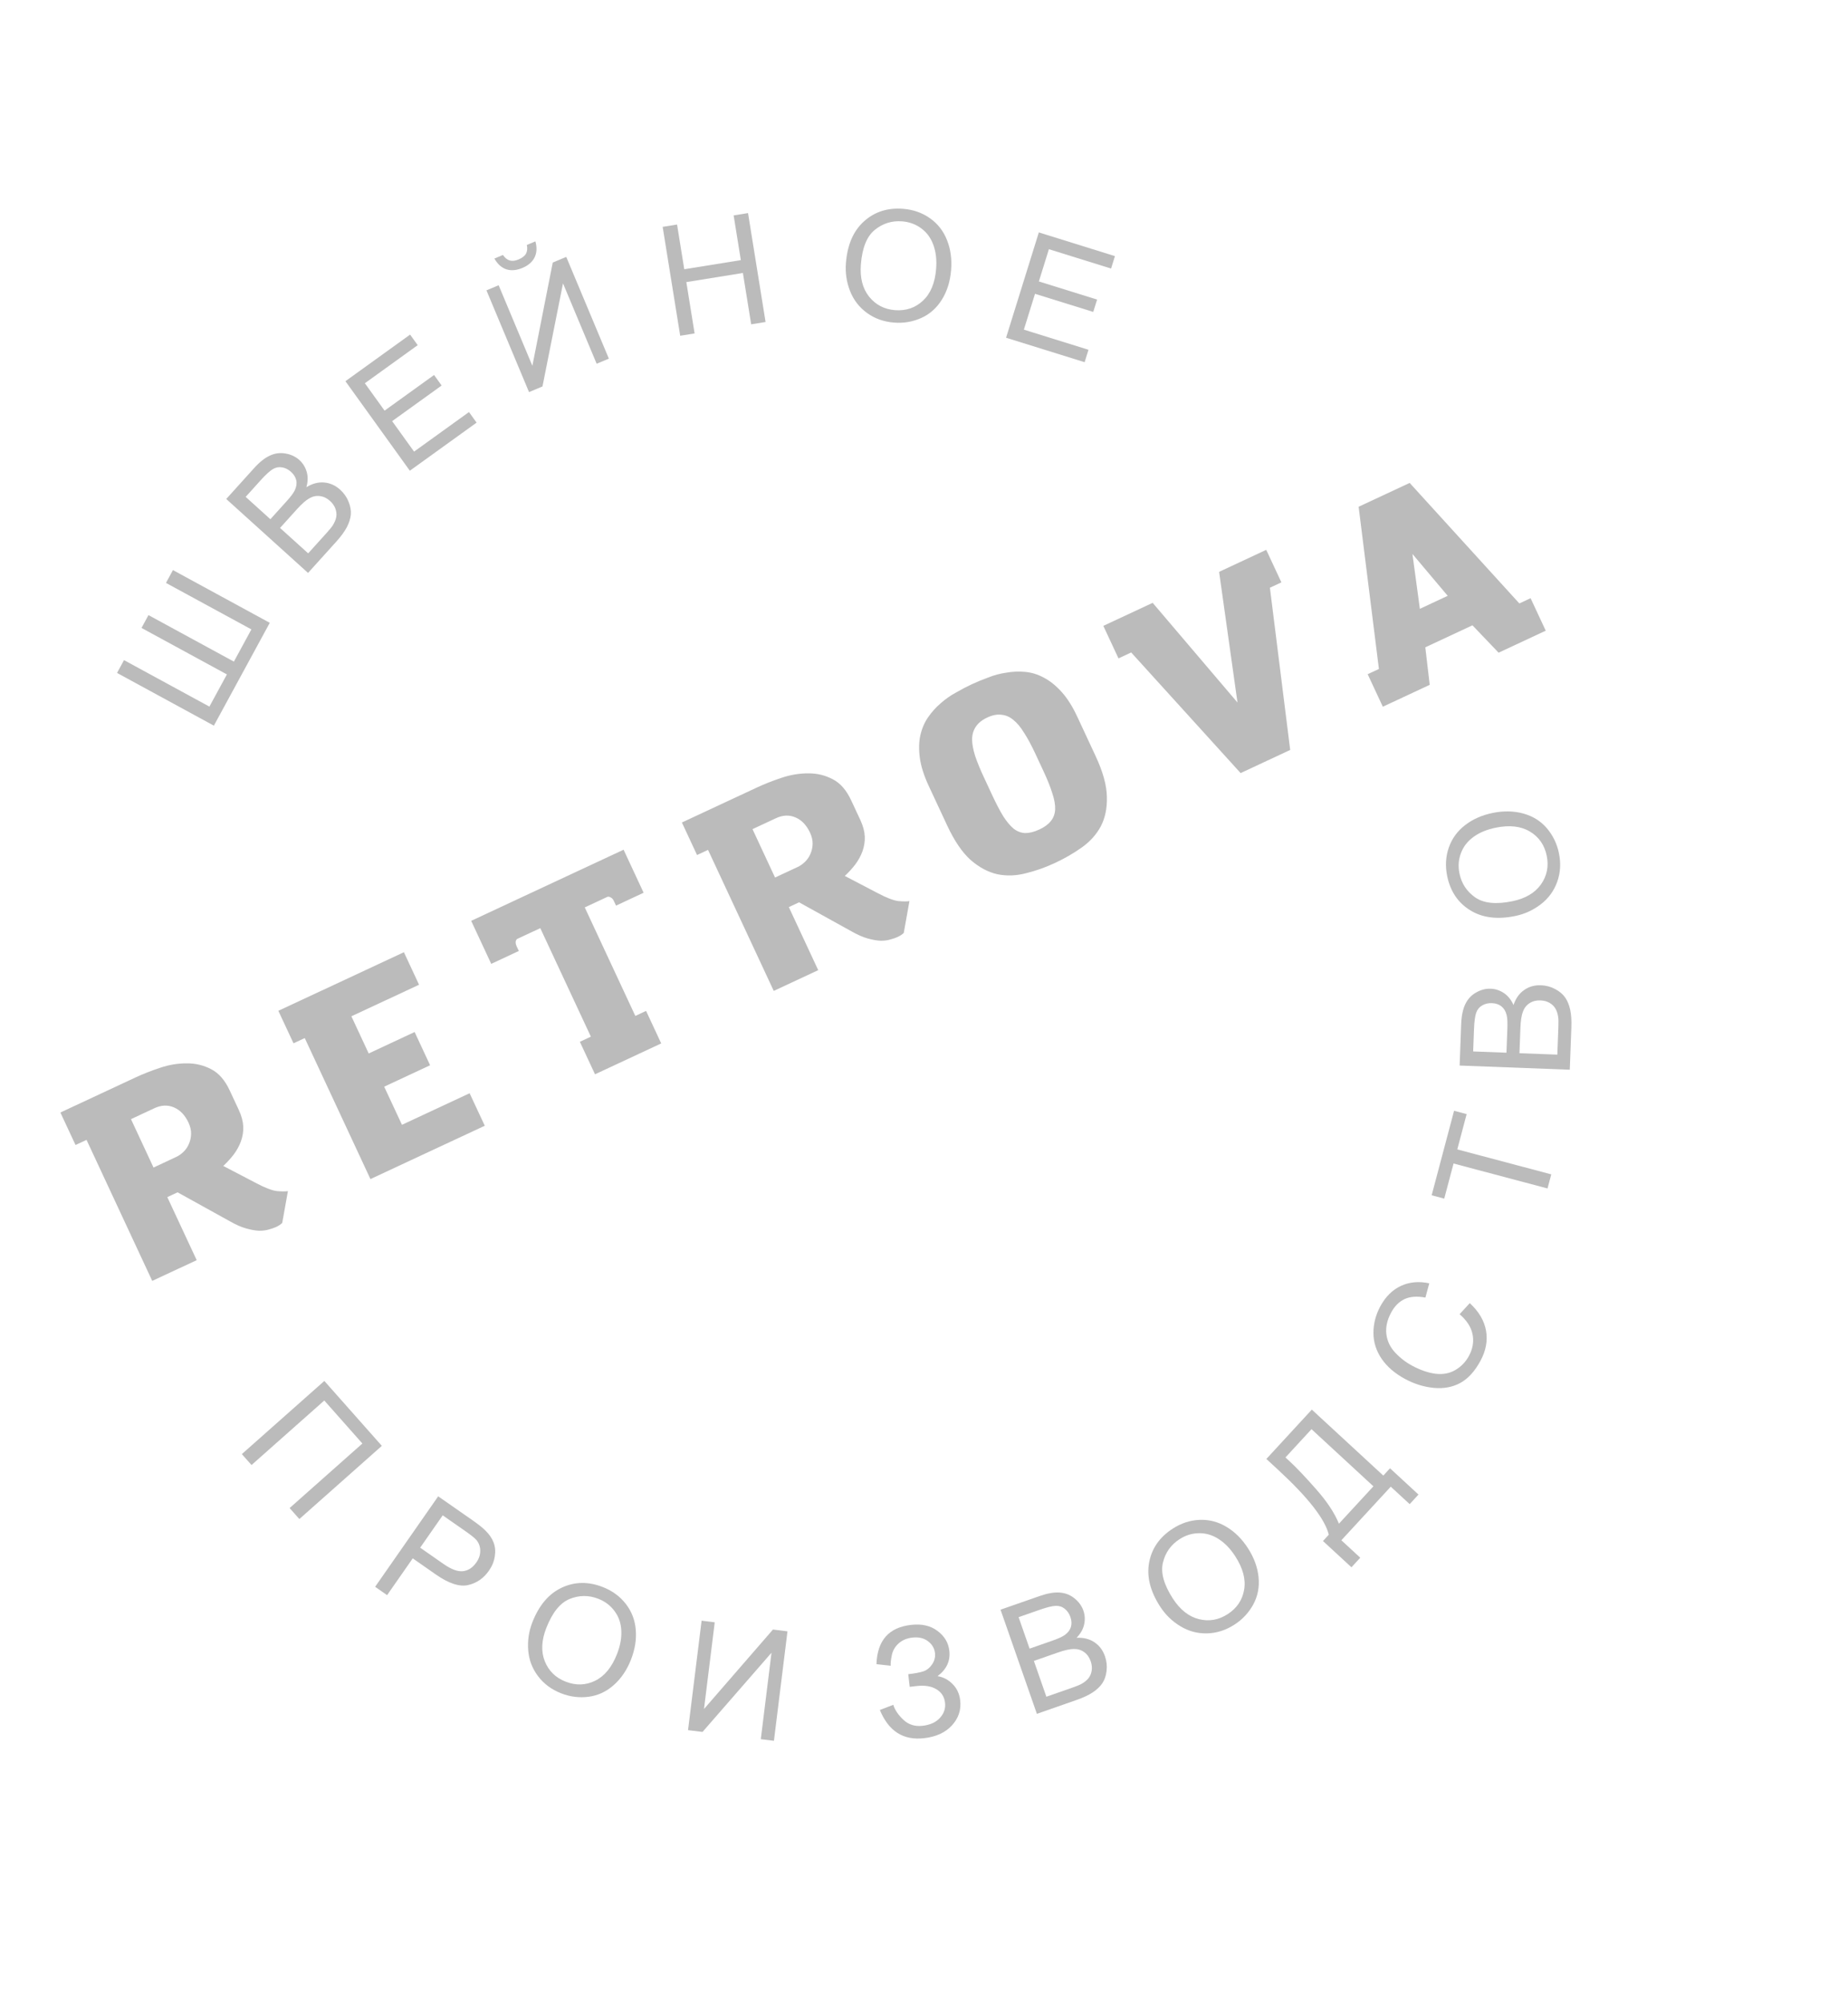 <?xml version="1.0" encoding="UTF-8"?> <svg xmlns="http://www.w3.org/2000/svg" width="96" height="104" viewBox="0 0 96 104" fill="none"> <path d="M9.224 61.9L8.691 62.149L10.218 65.422L7.908 66.499L4.495 59.178L3.924 59.444L3.137 57.757L7.032 55.94C7.421 55.759 7.847 55.591 8.311 55.437C8.783 55.278 9.246 55.201 9.701 55.205C10.152 55.201 10.576 55.302 10.971 55.509C11.362 55.708 11.682 56.074 11.931 56.607L12.41 57.634C12.548 57.93 12.623 58.214 12.637 58.486C12.646 58.749 12.606 59.005 12.516 59.253C12.43 59.489 12.305 59.717 12.14 59.938C11.98 60.147 11.799 60.344 11.598 60.531L13.333 61.436C13.769 61.666 14.114 61.798 14.368 61.834C14.626 61.858 14.823 61.859 14.957 61.838L14.661 63.489C14.584 63.567 14.477 63.637 14.342 63.7C14.241 63.747 14.116 63.79 13.969 63.828C13.826 63.874 13.656 63.896 13.46 63.895C13.26 63.886 13.035 63.846 12.787 63.776C12.538 63.707 12.26 63.585 11.951 63.409L9.224 61.9ZM9.793 58.283C9.611 57.894 9.36 57.63 9.038 57.492C8.716 57.354 8.377 57.368 8.022 57.533L6.804 58.101L7.975 60.614L9.155 60.063C9.291 60 9.418 59.91 9.539 59.792C9.659 59.674 9.75 59.539 9.813 59.386C9.884 59.229 9.922 59.057 9.927 58.869C9.932 58.682 9.887 58.486 9.793 58.283ZM15.247 54.164L14.46 52.477L20.982 49.435L21.769 51.123L18.254 52.762L19.153 54.691L21.539 53.578L22.343 55.304L19.958 56.416L20.881 58.395L24.396 56.757L25.183 58.444L19.244 61.213L15.831 53.892L15.247 54.164ZM26.952 49.37L25.518 50.039L24.477 47.806L32.394 44.114L33.435 46.347L32.002 47.016L31.895 46.787C31.852 46.694 31.803 46.634 31.75 46.608C31.701 46.569 31.64 46.551 31.57 46.553L30.377 47.109L33.004 52.743L33.562 52.482L34.349 54.17L30.91 55.773L30.123 54.086L30.695 53.819L28.067 48.186L26.862 48.748C26.768 48.833 26.762 48.964 26.845 49.142L26.952 49.37ZM41.511 46.845L40.978 47.093L42.505 50.367L40.195 51.444L36.781 44.123L36.21 44.389L35.423 42.701L39.319 40.885C39.708 40.703 40.134 40.535 40.598 40.381C41.07 40.223 41.533 40.146 41.988 40.15C42.439 40.145 42.862 40.247 43.258 40.454C43.649 40.652 43.969 41.018 44.217 41.551L44.697 42.579C44.834 42.875 44.91 43.159 44.924 43.431C44.933 43.694 44.893 43.95 44.803 44.198C44.717 44.433 44.592 44.662 44.427 44.883C44.267 45.091 44.086 45.289 43.885 45.475L45.62 46.381C46.056 46.61 46.401 46.742 46.655 46.779C46.913 46.802 47.109 46.804 47.244 46.782L46.948 48.434C46.871 48.511 46.764 48.581 46.629 48.644C46.528 48.692 46.403 48.734 46.256 48.772C46.113 48.818 45.943 48.841 45.747 48.84C45.547 48.83 45.322 48.79 45.074 48.721C44.825 48.651 44.546 48.529 44.238 48.354L41.511 46.845ZM42.08 43.228C41.898 42.839 41.646 42.575 41.324 42.437C41.002 42.298 40.664 42.312 40.309 42.478L39.091 43.046L40.262 45.558L41.442 45.008C41.577 44.945 41.705 44.854 41.825 44.736C41.945 44.619 42.037 44.483 42.099 44.331C42.17 44.174 42.209 44.002 42.214 43.814C42.219 43.626 42.174 43.431 42.08 43.228ZM50.481 35.525C50.744 35.403 51.029 35.285 51.337 35.173C51.641 35.051 51.952 34.968 52.27 34.923C52.594 34.865 52.922 34.851 53.255 34.881C53.588 34.911 53.913 35.011 54.23 35.183C54.543 35.346 54.847 35.59 55.143 35.916C55.439 36.241 55.711 36.67 55.96 37.203L56.918 39.258C57.297 40.071 57.491 40.773 57.5 41.366C57.517 41.956 57.411 42.468 57.182 42.905C56.949 43.333 56.62 43.697 56.194 43.999C55.768 44.3 55.306 44.568 54.807 44.8C54.307 45.033 53.804 45.211 53.295 45.335C52.79 45.468 52.299 45.485 51.822 45.389C51.34 45.284 50.875 45.037 50.426 44.649C49.986 44.257 49.579 43.659 49.204 42.856L48.245 40.8C47.997 40.267 47.843 39.783 47.784 39.347C47.725 38.911 47.733 38.521 47.81 38.177C47.891 37.82 48.026 37.504 48.218 37.23C48.409 36.955 48.626 36.715 48.87 36.508C49.118 36.289 49.382 36.105 49.662 35.954C49.946 35.79 50.219 35.647 50.481 35.525ZM51.286 37.251C51.016 37.377 50.817 37.536 50.691 37.729C50.569 37.91 50.504 38.125 50.498 38.375C50.499 38.622 50.552 38.911 50.656 39.244C50.764 39.564 50.912 39.928 51.102 40.334L51.551 41.298C51.752 41.729 51.941 42.089 52.117 42.378C52.301 42.663 52.485 42.881 52.669 43.032C52.857 43.171 53.056 43.243 53.264 43.249C53.481 43.25 53.725 43.188 53.996 43.062C54.258 42.94 54.454 42.797 54.584 42.633C54.722 42.466 54.799 42.266 54.813 42.032C54.824 41.79 54.775 41.509 54.667 41.189C54.568 40.864 54.417 40.487 54.216 40.055L53.766 39.091C53.577 38.685 53.39 38.34 53.206 38.055C53.026 37.758 52.838 37.531 52.642 37.375C52.454 37.216 52.248 37.127 52.023 37.108C51.802 37.077 51.557 37.124 51.286 37.251ZM58.103 34.18L57.316 32.493L59.879 31.297L64.285 36.472L63.33 29.688L65.779 28.546L66.566 30.234L65.969 30.512L67.023 38.934L64.448 40.135L58.763 33.873L58.103 34.18ZM71.835 36.69L71.048 35.002L71.632 34.73L70.578 26.308L73.23 25.072L78.927 31.328L79.511 31.056L80.298 32.743L77.849 33.885L76.491 32.464L74.042 33.606L74.271 35.554L71.835 36.69ZM73.759 31.607L75.205 30.932L73.373 28.759L73.759 31.607Z" fill="#BBBBBB"></path> <path d="M6.08 34.936L6.442 34.271L10.878 36.684L11.787 35.013L7.351 32.6L7.713 31.934L12.15 34.348L13.059 32.676L8.622 30.263L8.984 29.597L14.014 32.334L11.11 37.673L6.08 34.936Z" fill="#BBBBBB"></path> <path d="M16.002 29.744L11.753 25.905L13.193 24.311C13.486 23.986 13.764 23.765 14.028 23.649C14.291 23.529 14.562 23.494 14.841 23.547C15.12 23.595 15.357 23.708 15.553 23.884C15.734 24.048 15.861 24.252 15.932 24.495C16.003 24.739 15.998 25.005 15.917 25.293C16.225 25.104 16.531 25.023 16.837 25.049C17.144 25.075 17.422 25.199 17.669 25.422C17.868 25.602 18.015 25.812 18.11 26.052C18.205 26.289 18.243 26.511 18.224 26.719C18.205 26.926 18.135 27.145 18.014 27.377C17.893 27.604 17.71 27.853 17.466 28.123L16.002 29.744ZM14.046 26.956L14.876 26.037C15.101 25.788 15.247 25.594 15.312 25.456C15.398 25.275 15.425 25.104 15.391 24.943C15.358 24.781 15.268 24.632 15.119 24.498C14.978 24.37 14.824 24.292 14.656 24.264C14.487 24.234 14.326 24.264 14.174 24.355C14.02 24.444 13.805 24.641 13.529 24.946L12.762 25.796L14.046 26.956ZM16.009 28.728L16.964 27.671C17.128 27.489 17.237 27.355 17.29 27.27C17.383 27.119 17.443 26.976 17.467 26.84C17.491 26.704 17.478 26.562 17.426 26.413C17.372 26.263 17.278 26.127 17.142 26.005C16.984 25.862 16.81 25.778 16.621 25.755C16.43 25.729 16.245 25.768 16.068 25.871C15.891 25.971 15.68 26.155 15.435 26.426L14.548 27.409L16.009 28.728Z" fill="#BBBBBB"></path> <path d="M21.29 24.438L17.944 19.79L21.304 17.371L21.699 17.919L18.954 19.896L19.978 21.319L22.549 19.468L22.942 20.014L20.371 21.864L21.51 23.446L24.363 21.392L24.758 21.941L21.29 24.438Z" fill="#BBBBBB"></path> <path d="M25.27 15.074L25.904 14.809L27.656 18.992L28.714 13.631L29.416 13.337L31.629 18.619L30.995 18.884L29.247 14.712L28.181 20.063L27.482 20.356L25.27 15.074ZM27.369 12.717L27.812 12.531C27.902 12.846 27.888 13.123 27.771 13.361C27.655 13.599 27.445 13.781 27.14 13.909C26.833 14.038 26.553 14.062 26.302 13.981C26.052 13.896 25.846 13.71 25.683 13.423L26.126 13.237C26.228 13.387 26.346 13.481 26.478 13.522C26.612 13.559 26.764 13.542 26.932 13.472C27.126 13.39 27.257 13.29 27.323 13.172C27.39 13.051 27.406 12.899 27.369 12.717Z" fill="#BBBBBB"></path> <path d="M35.335 17.431L34.424 11.777L35.172 11.657L35.546 13.978L38.485 13.505L38.111 11.183L38.859 11.063L39.77 16.716L39.022 16.837L38.592 14.172L35.654 14.645L36.083 17.31L35.335 17.431Z" fill="#BBBBBB"></path> <path d="M43.944 13.655C44.019 12.707 44.331 11.986 44.883 11.491C45.434 10.994 46.112 10.777 46.917 10.841C47.444 10.883 47.909 11.046 48.312 11.332C48.715 11.617 49.01 11.994 49.194 12.463C49.382 12.93 49.453 13.449 49.408 14.02C49.362 14.599 49.205 15.108 48.935 15.546C48.665 15.985 48.307 16.305 47.86 16.507C47.413 16.707 46.941 16.787 46.446 16.748C45.908 16.706 45.438 16.538 45.036 16.245C44.633 15.952 44.34 15.572 44.158 15.106C43.975 14.639 43.904 14.155 43.944 13.655ZM44.721 13.728C44.667 14.416 44.808 14.973 45.146 15.399C45.486 15.823 45.935 16.057 46.493 16.102C47.061 16.146 47.544 15.983 47.942 15.613C48.342 15.242 48.572 14.689 48.63 13.955C48.666 13.49 48.619 13.079 48.488 12.721C48.36 12.361 48.152 12.074 47.863 11.86C47.577 11.645 47.246 11.522 46.869 11.492C46.334 11.45 45.859 11.597 45.443 11.935C45.03 12.271 44.789 12.868 44.721 13.728Z" fill="#BBBBBB"></path> <path d="M52.263 17.534L53.965 12.066L57.919 13.297L57.718 13.942L54.488 12.937L53.967 14.612L56.992 15.553L56.792 16.194L53.767 15.253L53.188 17.114L56.544 18.159L56.344 18.804L52.263 17.534Z" fill="#BBBBBB"></path> <path d="M16.849 71.693L19.836 75.063L15.551 78.862L15.045 78.292L18.825 74.941L16.846 72.708L13.066 76.058L12.563 75.491L16.849 71.693Z" fill="#BBBBBB"></path> <path d="M19.487 82.38L22.763 77.683L24.535 78.918C24.847 79.136 25.075 79.317 25.218 79.461C25.422 79.661 25.564 79.869 25.644 80.087C25.725 80.302 25.745 80.54 25.704 80.8C25.664 81.062 25.563 81.309 25.401 81.541C25.122 81.941 24.759 82.191 24.311 82.291C23.865 82.389 23.31 82.207 22.645 81.744L21.441 80.903L20.109 82.813L19.487 82.38ZM21.827 80.349L23.042 81.196C23.443 81.476 23.78 81.6 24.053 81.569C24.326 81.537 24.558 81.385 24.747 81.114C24.884 80.917 24.951 80.715 24.947 80.506C24.947 80.296 24.882 80.112 24.751 79.954C24.665 79.854 24.482 79.705 24.2 79.508L22.998 78.67L21.827 80.349Z" fill="#BBBBBB"></path> <path d="M27.654 84.225C28 83.34 28.509 82.74 29.179 82.427C29.851 82.11 30.563 82.099 31.315 82.393C31.807 82.585 32.205 82.876 32.508 83.266C32.812 83.656 32.984 84.102 33.026 84.605C33.07 85.106 32.988 85.623 32.78 86.157C32.568 86.698 32.27 87.139 31.885 87.48C31.5 87.822 31.064 88.025 30.578 88.089C30.092 88.151 29.618 88.092 29.154 87.911C28.652 87.715 28.251 87.418 27.951 87.021C27.65 86.624 27.48 86.176 27.44 85.677C27.4 85.177 27.472 84.694 27.654 84.225ZM28.378 84.521C28.127 85.163 28.101 85.738 28.3 86.243C28.503 86.748 28.865 87.102 29.387 87.305C29.918 87.513 30.428 87.497 30.916 87.257C31.406 87.018 31.785 86.555 32.053 85.869C32.223 85.434 32.297 85.027 32.275 84.647C32.257 84.265 32.14 83.93 31.925 83.642C31.714 83.353 31.433 83.139 31.081 83.002C30.581 82.806 30.083 82.811 29.587 83.014C29.095 83.216 28.692 83.718 28.378 84.521Z" fill="#BBBBBB"></path> <path d="M36.447 84.139L37.129 84.224L36.571 88.725L40.153 84.599L40.908 84.692L40.204 90.375L39.522 90.291L40.078 85.802L36.494 89.915L35.742 89.822L36.447 84.139Z" fill="#BBBBBB"></path> <path d="M45.707 88.775L46.404 88.507C46.489 88.778 46.666 89.038 46.933 89.288C47.202 89.538 47.532 89.641 47.923 89.596C48.322 89.551 48.624 89.413 48.831 89.182C49.038 88.952 49.126 88.692 49.093 88.402C49.057 88.089 48.907 87.854 48.643 87.698C48.379 87.539 48.037 87.484 47.617 87.532L47.257 87.573L47.182 86.917C47.529 86.877 47.792 86.828 47.971 86.768C48.15 86.706 48.3 86.585 48.421 86.406C48.545 86.225 48.594 86.029 48.571 85.819C48.542 85.571 48.421 85.366 48.206 85.204C47.993 85.042 47.723 84.98 47.394 85.017C47.107 85.05 46.87 85.15 46.682 85.319C46.496 85.484 46.378 85.69 46.327 85.937C46.277 86.181 46.258 86.361 46.271 86.478L45.531 86.397C45.572 85.168 46.17 84.488 47.327 84.357C47.883 84.293 48.342 84.398 48.704 84.672C49.065 84.943 49.269 85.285 49.316 85.699C49.376 86.23 49.172 86.669 48.703 87.019C49.002 87.066 49.263 87.203 49.485 87.429C49.71 87.653 49.842 87.936 49.881 88.281C49.936 88.77 49.793 89.201 49.45 89.576C49.11 89.948 48.627 90.169 48 90.24C46.924 90.363 46.159 89.874 45.707 88.775Z" fill="#BBBBBB"></path> <path d="M53.864 88.975L51.976 83.568L54.005 82.86C54.417 82.716 54.767 82.656 55.054 82.679C55.343 82.7 55.597 82.8 55.817 82.98C56.039 83.156 56.193 83.369 56.28 83.617C56.36 83.848 56.374 84.088 56.319 84.335C56.265 84.583 56.134 84.814 55.924 85.028C56.285 85.01 56.593 85.086 56.848 85.256C57.105 85.425 57.289 85.667 57.399 85.982C57.488 86.235 57.516 86.49 57.484 86.746C57.454 87 57.381 87.213 57.265 87.386C57.148 87.559 56.982 87.718 56.765 87.862C56.549 88.004 56.27 88.135 55.925 88.255L53.864 88.975ZM53.485 85.59L54.654 85.182C54.971 85.071 55.191 84.971 55.314 84.881C55.477 84.763 55.582 84.626 55.63 84.469C55.679 84.311 55.671 84.137 55.605 83.948C55.542 83.768 55.444 83.626 55.311 83.521C55.177 83.413 55.021 83.363 54.844 83.369C54.666 83.373 54.383 83.443 53.995 83.579L52.914 83.956L53.485 85.59ZM54.357 88.087L55.703 87.617C55.934 87.536 56.093 87.471 56.18 87.421C56.335 87.334 56.455 87.237 56.542 87.129C56.629 87.022 56.685 86.89 56.711 86.735C56.736 86.578 56.718 86.413 56.658 86.24C56.587 86.039 56.475 85.882 56.32 85.771C56.164 85.657 55.984 85.603 55.779 85.608C55.576 85.61 55.302 85.671 54.958 85.791L53.708 86.228L54.357 88.087Z" fill="#BBBBBB"></path> <path d="M60.265 83.404C59.749 82.606 59.559 81.843 59.696 81.115C59.832 80.386 60.239 79.802 60.917 79.363C61.361 79.076 61.829 78.923 62.323 78.905C62.817 78.886 63.279 79.007 63.711 79.267C64.144 79.524 64.516 79.893 64.827 80.374C65.143 80.862 65.326 81.362 65.379 81.874C65.431 82.386 65.341 82.858 65.109 83.29C64.875 83.721 64.549 84.071 64.132 84.341C63.679 84.634 63.204 84.786 62.706 84.798C62.208 84.81 61.745 84.686 61.317 84.426C60.888 84.167 60.538 83.826 60.265 83.404ZM60.927 82.99C61.302 83.569 61.753 83.926 62.28 84.059C62.807 84.19 63.306 84.103 63.776 83.799C64.255 83.489 64.54 83.066 64.63 82.53C64.723 81.992 64.569 81.414 64.169 80.795C63.916 80.404 63.629 80.106 63.307 79.901C62.986 79.693 62.647 79.592 62.287 79.598C61.929 79.6 61.591 79.704 61.274 79.909C60.824 80.2 60.536 80.606 60.411 81.128C60.287 81.645 60.459 82.266 60.927 82.99Z" fill="#BBBBBB"></path> <path d="M65.785 75.743L68.147 73.181L71.86 76.606L72.209 76.227L73.688 77.591L73.23 78.088L72.248 77.182L69.681 79.964L70.663 80.87L70.205 81.367L68.726 80.003L69.028 79.675C68.83 78.865 67.953 77.743 66.399 76.309L65.785 75.743ZM68.13 74.197L66.777 75.664L66.992 75.862C67.35 76.193 67.81 76.677 68.372 77.316C68.934 77.951 69.328 78.547 69.555 79.104L71.346 77.163L68.13 74.197Z" fill="#BBBBBB"></path> <path d="M75.823 68.228L76.352 67.653C76.824 68.089 77.106 68.567 77.197 69.087C77.287 69.604 77.191 70.125 76.907 70.649C76.613 71.192 76.264 71.575 75.859 71.797C75.454 72.016 74.993 72.101 74.477 72.053C73.963 72.002 73.465 71.847 72.984 71.587C72.46 71.303 72.057 70.956 71.775 70.546C71.493 70.132 71.35 69.687 71.348 69.209C71.345 68.728 71.464 68.265 71.704 67.82C71.977 67.317 72.335 66.962 72.777 66.758C73.219 66.553 73.71 66.509 74.248 66.625L74.047 67.365C73.618 67.284 73.259 67.309 72.972 67.44C72.684 67.572 72.449 67.806 72.267 68.143C72.058 68.53 71.975 68.904 72.019 69.266C72.065 69.625 72.216 69.942 72.473 70.217C72.727 70.491 73.02 70.718 73.353 70.898C73.781 71.129 74.189 71.27 74.576 71.32C74.963 71.366 75.306 71.301 75.607 71.123C75.907 70.945 76.141 70.703 76.307 70.396C76.509 70.022 76.572 69.648 76.497 69.273C76.422 68.897 76.197 68.549 75.823 68.228Z" fill="#BBBBBB"></path> <path d="M80.391 61.7L75.509 60.404L75.025 62.228L74.372 62.054L75.536 57.667L76.189 57.841L75.703 59.672L80.585 60.968L80.391 61.7Z" fill="#BBBBBB"></path> <path d="M81.547 55.535L75.825 55.319L75.905 53.172C75.922 52.735 75.994 52.387 76.121 52.129C76.245 51.868 76.431 51.667 76.679 51.528C76.924 51.386 77.178 51.32 77.441 51.33C77.685 51.34 77.913 51.414 78.124 51.555C78.335 51.696 78.502 51.903 78.624 52.176C78.739 51.834 78.922 51.575 79.174 51.4C79.425 51.221 79.718 51.139 80.051 51.151C80.319 51.161 80.567 51.228 80.794 51.351C81.019 51.472 81.19 51.617 81.309 51.789C81.428 51.96 81.515 52.173 81.57 52.428C81.623 52.68 81.643 52.988 81.629 53.353L81.547 55.535ZM78.257 54.652L78.304 53.415C78.317 53.079 78.304 52.838 78.265 52.69C78.215 52.496 78.126 52.348 77.996 52.246C77.868 52.142 77.703 52.087 77.502 52.079C77.312 52.072 77.144 52.111 76.998 52.197C76.848 52.283 76.745 52.409 76.686 52.576C76.625 52.743 76.587 53.032 76.571 53.444L76.528 54.587L78.257 54.652ZM80.9 54.752L80.954 53.327C80.963 53.083 80.96 52.911 80.946 52.811C80.921 52.636 80.875 52.488 80.806 52.368C80.738 52.248 80.636 52.148 80.501 52.067C80.363 51.986 80.204 51.943 80.021 51.936C79.808 51.928 79.621 51.975 79.461 52.079C79.298 52.182 79.182 52.33 79.112 52.523C79.04 52.713 78.996 52.99 78.983 53.355L78.933 54.678L80.9 54.752Z" fill="#BBBBBB"></path> <path d="M78.703 47.557C77.772 47.747 76.992 47.645 76.365 47.252C75.734 46.86 75.339 46.268 75.177 45.477C75.072 44.959 75.1 44.467 75.263 44.001C75.426 43.534 75.707 43.148 76.106 42.84C76.503 42.531 76.982 42.319 77.544 42.204C78.113 42.088 78.645 42.099 79.141 42.237C79.637 42.375 80.044 42.631 80.362 43.005C80.677 43.379 80.885 43.81 80.984 44.297C81.092 44.825 81.061 45.324 80.89 45.791C80.72 46.259 80.436 46.645 80.038 46.95C79.641 47.254 79.195 47.457 78.703 47.557ZM78.558 46.789C79.234 46.651 79.731 46.361 80.047 45.919C80.361 45.475 80.462 44.979 80.35 44.431C80.236 43.872 79.946 43.453 79.479 43.173C79.013 42.891 78.418 42.823 77.696 42.971C77.239 43.064 76.857 43.223 76.549 43.447C76.239 43.67 76.021 43.95 75.895 44.286C75.767 44.621 75.74 44.973 75.816 45.343C75.923 45.869 76.196 46.285 76.636 46.591C77.073 46.895 77.714 46.961 78.558 46.789Z" fill="#BBBBBB"></path> </svg> 